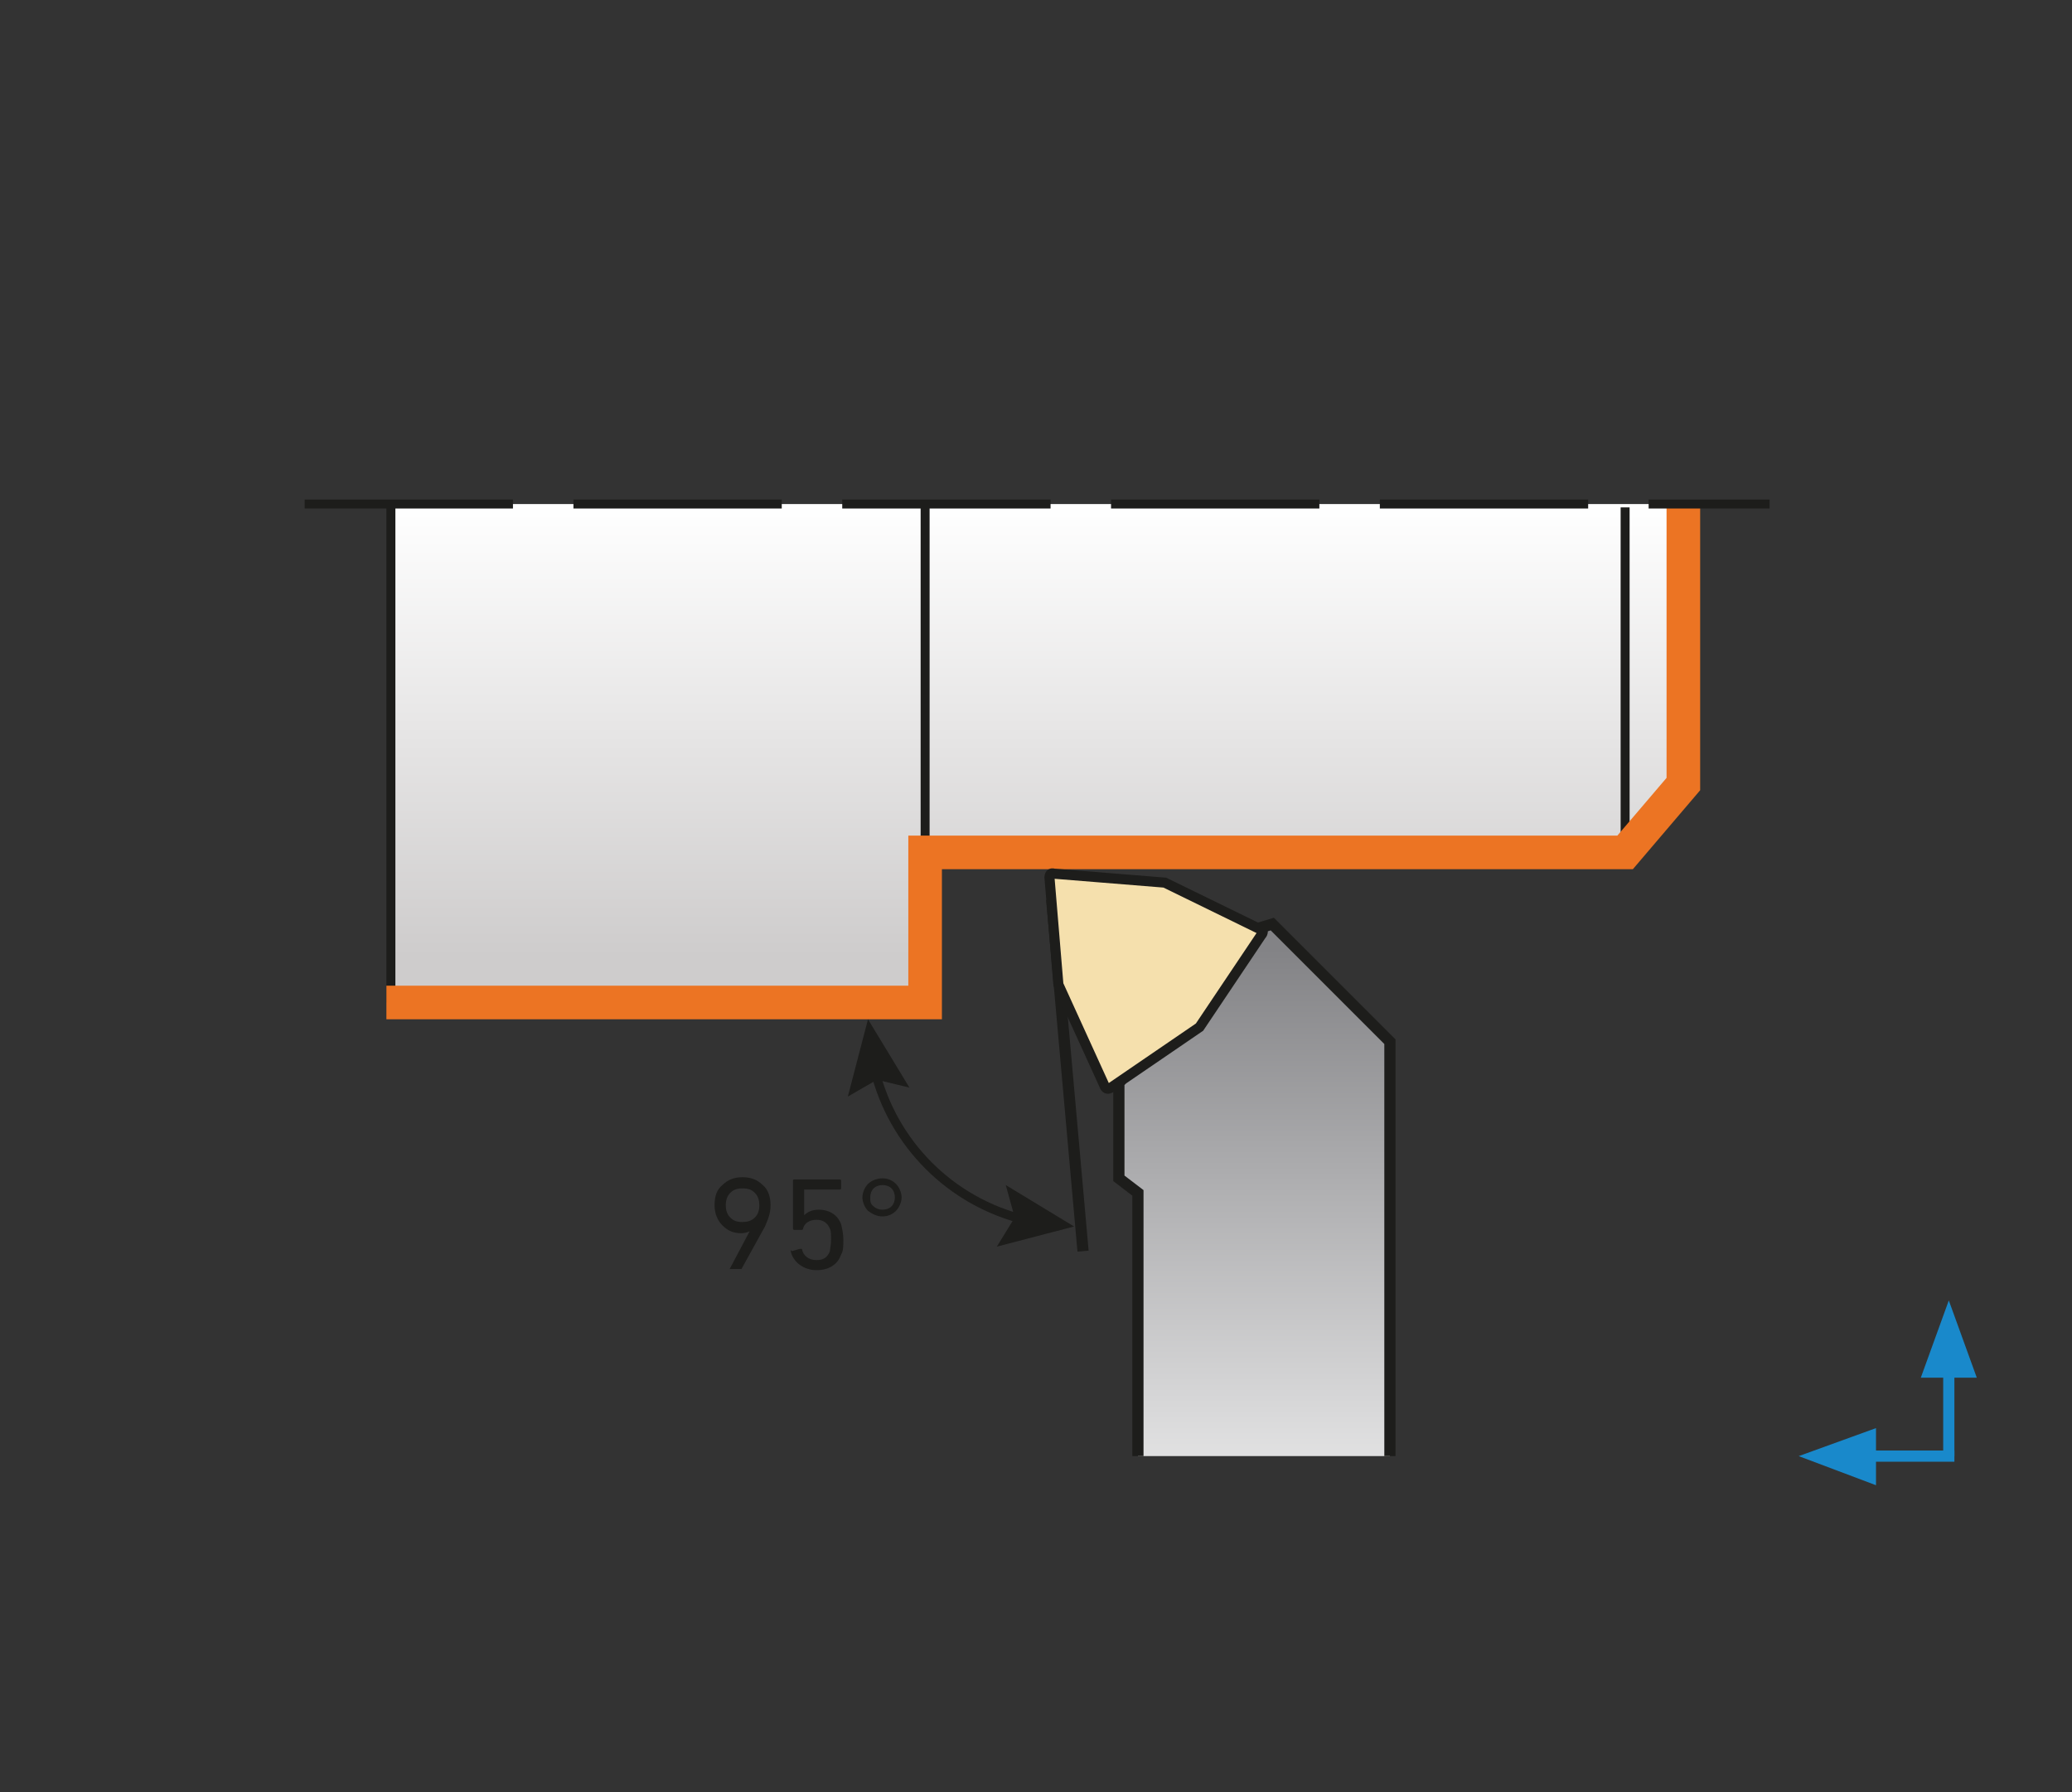 <?xml version="1.0" encoding="UTF-8"?>
<svg id="_Слой_1" data-name="Слой_1" xmlns="http://www.w3.org/2000/svg" xmlns:xlink="http://www.w3.org/1999/xlink" version="1.1" viewBox="0 0 185 160">
  <rect x="0" y="0" width="185" height="160" fill="#333333" stroke="none"/>
  <!-- Generator: Adobe Illustrator 29.1.0, SVG Export Plug-In . SVG Version: 2.1.0 Build 142)  -->
  <defs>
    <style>
      .st0 {
        fill: url(#_Безымянный_градиент_2);
      }

      .st1 {
        stroke: #1989cb;
      }

      .st1, .st2, .st3, .st4, .st5 {
        fill: none;
      }

      .st2, .st6, .st7, .st3, .st4, .st5, .st8 {
        stroke-miterlimit: 10;
      }

      .st2, .st6, .st7, .st3, .st5, .st8 {
        stroke: #1d1d1b;
      }

      .st2, .st6, .st3 {
        stroke-width: .8px;
      }

      .st6, .st9 {
        fill: #1d1d1b;
      }

      .st10 {
        fill: #1989cb;
      }

      .st7 {
        fill: url(#_Безымянный_градиент_15);
      }

      .st3 {
        stroke-dasharray: 18.6 5.4;
      }

      .st4 {
        stroke: #ec7423;
        stroke-width: 3px;
      }

      .st8 {
        fill: #f5e0ad;
        stroke-width: .9px;
      }
    </style>
    <linearGradient id="_Безымянный_градиент_15" data-name="Безымянный градиент 15" x1="112" y1="144.6" x2="112" y2="84.8" gradientUnits="userSpaceOnUse">
      <stop offset="0" stop-color="#fff"/>
      <stop offset="1" stop-color="#838386"/>
    </linearGradient>
    <linearGradient id="_Безымянный_градиент_2" data-name="Безымянный градиент 2" x1="92.9" y1="45" x2="92.9" y2="89.9" gradientUnits="userSpaceOnUse">
      <stop offset="0" stop-color="#fff"/>
      <stop offset=".9" stop-color="#cecccc"/>
    </linearGradient>
  </defs>
  <polyline class="st7" points="124.1 130 124.1 118.1 124.1 93 113.6 82.5 110.6 83.4 99.9 96.7 99.9 105.2 101.6 106.5 101.6 118.1 101.6 130"/>
  <polygon class="st0" points="83 76.2 145.2 76.2 150.4 70 150.4 45 35.3 45 35.3 89.9 83 89.9 83 76.2"/>
  <line class="st2" x1="82.6" y1="76.1" x2="82.6" y2="45.3"/>
  <line class="st6" x1="145.1" y1="76.1" x2="145.1" y2="45.3"/>
  <line class="st2" x1="34.9" y1="89.5" x2="34.9" y2="45.3"/>
  <polyline class="st4" points="34.5 89.5 82.6 89.5 82.6 76.1 145.1 76.1 150.3 70 150.3 45.3"/>
  <line class="st3" x1="27.2" y1="45" x2="158" y2="45"/>
  <g>
    <path class="st9" d="M67,109.9h0c-.2.1-.5.2-.8.2-.7,0-1.2-.2-1.7-.7-.4-.4-.7-1-.7-1.8s.2-1.4.7-1.8c.5-.5,1.1-.7,1.8-.7s1.3.2,1.8.7c.5.4.7,1.1.7,1.8s-.2,1.2-.5,1.9l-2.1,3.8c0,0,0,0-.2,0h-.8c0,0-.1,0,0-.1l1.8-3.4ZM66.3,109.1c.4,0,.8-.1,1.1-.4.3-.3.4-.7.4-1.1s-.1-.8-.4-1.1c-.3-.3-.6-.4-1.1-.4s-.8.1-1.1.4c-.3.3-.4.7-.4,1.1s.1.8.4,1.1c.3.3.6.4,1.1.4Z"/>
    <path class="st9" d="M70.7,111.7l.7-.2c0,0,.1,0,.2,0,.1.6.6,1,1.3,1s1-.3,1.2-.8c0-.2.1-.5.1-1s0-.8-.1-1c-.2-.5-.6-.8-1.2-.8s-1.1.3-1.2.8c0,0,0,.1-.1.1h-.7c0,0-.1,0-.1-.1v-4.3c0,0,0-.1.1-.1h4.1c0,0,.1,0,.1.1v.7c0,0,0,.1-.1.1h-3.2s0,0,0,0v2.3h0c.3-.3.7-.5,1.3-.5,1,0,1.7.5,2,1.3.1.4.2.9.2,1.4s0,1-.2,1.3c-.3.9-1.1,1.4-2.2,1.4s-2.1-.7-2.3-1.7c0,0,0-.1,0-.1Z"/>
    <path class="st9" d="M78.8,108.6c-.5,0-.9-.2-1.3-.5-.3-.3-.5-.8-.5-1.2s.2-.9.5-1.2c.3-.3.8-.5,1.3-.5s.9.2,1.2.5c.3.3.5.8.5,1.2s-.2.9-.5,1.2c-.3.3-.7.5-1.2.5ZM78.8,108c.3,0,.6-.1.8-.3.2-.2.3-.5.3-.8s-.1-.6-.3-.8c-.2-.2-.5-.3-.8-.3s-.6.1-.8.3c-.2.2-.3.5-.3.8s0,.6.3.8c.2.2.5.3.8.3Z"/>
  </g>
  <line class="st5" x1="93.9" y1="80.3" x2="96.7" y2="111.7"/>
  <g>
    <path class="st2" d="M78.1,95.5c1.6,6.6,6.8,11.8,13.4,13.4"/>
    <polygon class="st9" points="75.7 97.9 78.3 96.4 81.2 97.1 77.5 91 75.7 97.9"/>
    <polygon class="st9" points="89 111.3 90.6 108.7 89.8 105.8 95.9 109.5 89 111.3"/>
  </g>
  <path class="st8" d="M93.7,78.4c0-.3.1-.5.4-.4l9.9.8,8.6,4.2c.2,0,.2.3,0,.5l-5.5,8.2-7.9,5.4c-.3.2-.5.1-.6-.2l-4.1-9-.8-9.6Z"/>
  <g>
    <polygon class="st10" points="176.5 123 174 116.1 171.5 123 176.5 123"/>
    <line class="st1" x1="174" y1="121.5" x2="174" y2="130"/>
  </g>
  <g>
    <polygon class="st10" points="167.5 127.5 160.6 130 167.5 132.6 167.5 127.5"/>
    <line class="st1" x1="166" y1="130" x2="174.5" y2="130"/>
  </g>
</svg>